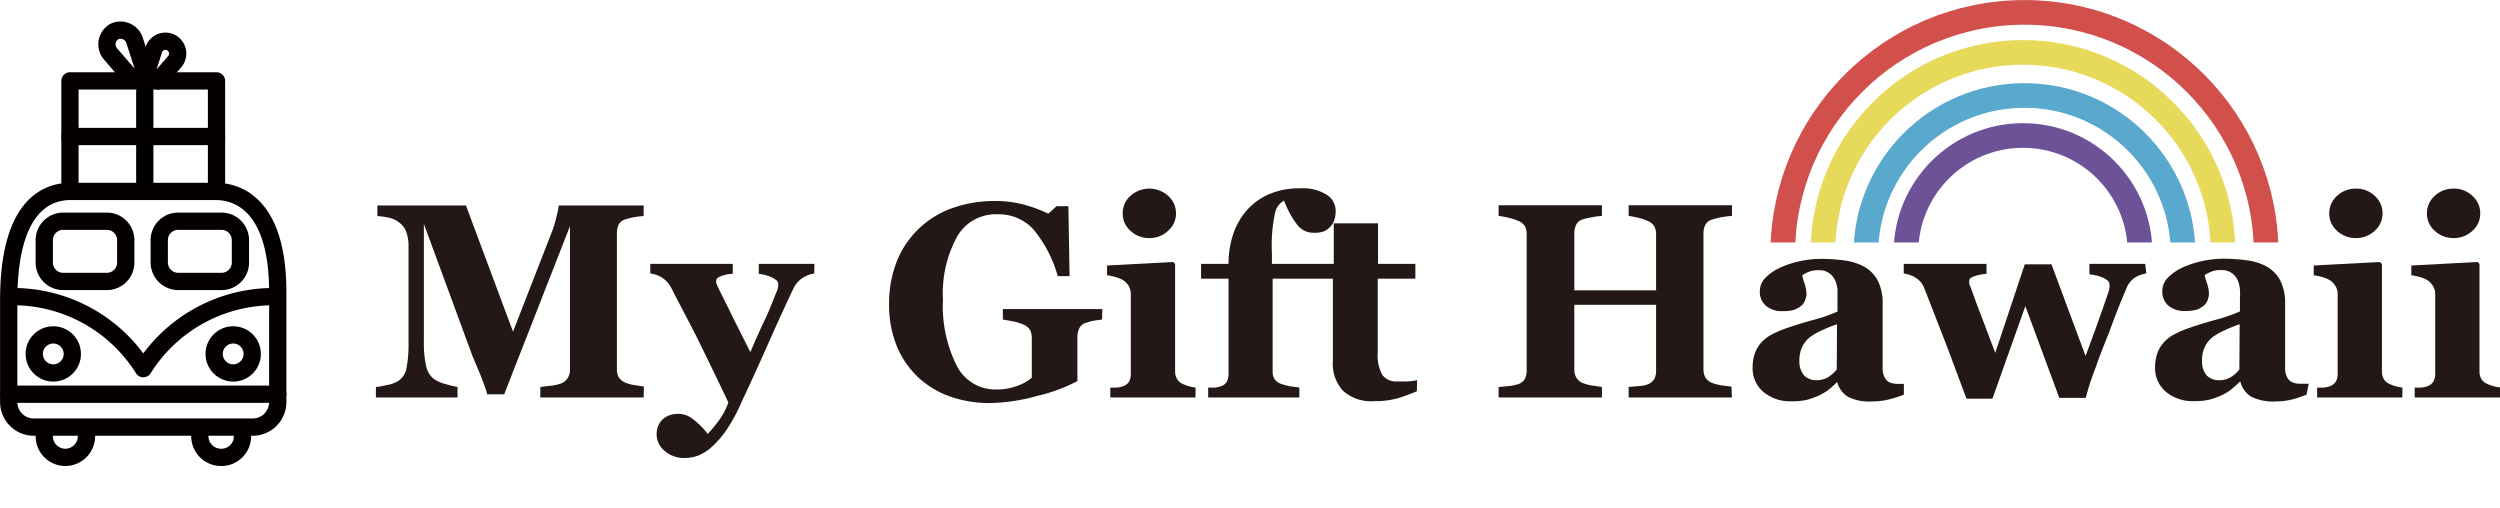 <svg xmlns="http://www.w3.org/2000/svg" xmlns:xlink="http://www.w3.org/1999/xlink" viewBox="0 0 169.39 34.43"><defs><style>.cls-1,.cls-3,.cls-5,.cls-6,.cls-7,.cls-8{fill:none;}.cls-2{fill:#231815;}.cls-3{stroke:#040000;stroke-width:1.17px;}.cls-3,.cls-7{stroke-linecap:round;stroke-linejoin:round;}.cls-4{clip-path:url(#clip-path);}.cls-5{stroke:#d1504b;stroke-width:1.67px;}.cls-5,.cls-6,.cls-8{stroke-miterlimit:10;}.cls-6{stroke:#e7d959;stroke-width:1.67px;}.cls-7{stroke:#58a9cd;stroke-width:1.67px;}.cls-8{stroke:#6d5297;stroke-width:1.67px;}</style><clipPath id="clip-path" transform="translate(0 -4.12)"><path id="SVGID" class="cls-1" d="M157.91,20.55a20.55,20.55,0,1,0-41.1,0"/></clipPath></defs><g id="レイヤー_2" data-name="レイヤー 2"><g id="レイヤー_1-2" data-name="レイヤー 1"><path class="cls-2" d="M43.61,31.05h-7v-.71l.76-.09a3.07,3.07,0,0,0,.62-.14,1,1,0,0,0,.48-.38,1.11,1.11,0,0,0,.15-.6V19.44l-4.46,11.4H33c0-.2-.19-.6-.4-1.2L32,28.21l-3.28-8.92v7.89a7.54,7.54,0,0,0,.15,1.73,1.53,1.53,0,0,0,.49.86,2.35,2.35,0,0,0,.82.37,6.88,6.88,0,0,0,.82.2v.71H25.47v-.71c.15,0,.4-.06.74-.13a2,2,0,0,0,.85-.33,1.33,1.33,0,0,0,.49-.86,8.66,8.66,0,0,0,.13-1.74V20.85a2.71,2.71,0,0,0-.15-1,1.33,1.33,0,0,0-.44-.62,1.73,1.73,0,0,0-.75-.36,4.92,4.92,0,0,0-.77-.11v-.72h6l3.19,8.55,2.7-6.93a8.9,8.9,0,0,0,.26-.92,5,5,0,0,0,.14-.7h5.75v.72a4.39,4.39,0,0,0-.61.07,5.62,5.62,0,0,0-.62.15.76.76,0,0,0-.47.37,1.48,1.48,0,0,0-.11.57v9.19a1.28,1.28,0,0,0,.11.55,1,1,0,0,0,.47.39,2.59,2.59,0,0,0,.6.16l.65.1Z" transform="translate(0 -4.12)"/><path class="cls-2" d="M55.17,22.65a2,2,0,0,0-.8.31,1.78,1.78,0,0,0-.64.77q-.79,1.66-1.62,3.54c-.55,1.25-1.17,2.61-1.85,4.06a11.64,11.64,0,0,1-1.09,2,6.44,6.44,0,0,1-1,1.12,3,3,0,0,1-.87.54,2.62,2.62,0,0,1-.87.16,2,2,0,0,1-1.4-.48,1.46,1.46,0,0,1-.54-1.09,1.86,1.86,0,0,1,.06-.48,1.51,1.51,0,0,1,.25-.46,1.23,1.23,0,0,1,.46-.34,1.67,1.67,0,0,1,.69-.14,1.56,1.56,0,0,1,1,.36,5,5,0,0,1,1,1,8.77,8.77,0,0,0,.75-.9,4.57,4.57,0,0,0,.65-1.23c-.72-1.53-1.37-2.85-1.93-4S46.18,25,45.48,23.62a1.83,1.83,0,0,0-.61-.68,1.93,1.93,0,0,0-.81-.29V22h5.59v.67a2.56,2.56,0,0,0-.71.13c-.28.09-.41.2-.41.33a.5.5,0,0,0,0,.16,1.27,1.27,0,0,0,.1.25c.2.43.5,1,.88,1.78s.82,1.64,1.33,2.66c.37-.87.7-1.61,1-2.23s.52-1.24.77-1.84a1.16,1.16,0,0,0,.12-.54.35.35,0,0,0-.16-.29,1.71,1.71,0,0,0-.38-.21,2.78,2.78,0,0,0-.44-.14l-.34-.06V22h3.77Z" transform="translate(0 -4.12)"/><path class="cls-2" d="M74.67,25.77l-.51.07a3.61,3.61,0,0,0-.54.14.74.74,0,0,0-.5.4A1.39,1.39,0,0,0,73,27v1.51c0,.31,0,.55,0,.74s0,.41,0,.69a11.24,11.24,0,0,1-2.7,1,12.8,12.8,0,0,1-3.29.49A8.12,8.12,0,0,1,64.41,31a6.26,6.26,0,0,1-2.17-1.29,6.1,6.1,0,0,1-1.47-2.12,7.45,7.45,0,0,1-.53-2.89,7.79,7.79,0,0,1,.5-2.81,6.3,6.3,0,0,1,3.73-3.65,8.49,8.49,0,0,1,3-.5,7.35,7.35,0,0,1,2,.27,9.55,9.55,0,0,1,1.56.59l.56-.51h.8l.08,4.74h-.8A8.54,8.54,0,0,0,70,19.64a3.19,3.19,0,0,0-2.45-1,3,3,0,0,0-2.71,1.53,8,8,0,0,0-.95,4.24,9,9,0,0,0,.93,4.48,2.93,2.93,0,0,0,2.66,1.62,4,4,0,0,0,1.43-.24,3,3,0,0,0,1-.56V27.05a1.33,1.33,0,0,0-.11-.56,1,1,0,0,0-.48-.39,3.57,3.57,0,0,0-.69-.21l-.68-.12v-.71h6.74Z" transform="translate(0 -4.12)"/><path class="cls-2" d="M81,31.05H75.23v-.67l.47,0a1.87,1.87,0,0,0,.39-.09.79.79,0,0,0,.42-.32,1.2,1.2,0,0,0,.11-.54V24.06a1.13,1.13,0,0,0-.14-.56,1.26,1.26,0,0,0-.37-.39,2.07,2.07,0,0,0-.5-.21,4.09,4.09,0,0,0-.6-.13v-.66l4.48-.24.13.14v7.26a1,1,0,0,0,.14.54.79.79,0,0,0,.39.33,2.48,2.48,0,0,0,.41.15,3,3,0,0,0,.45.09ZM79.68,18.58a1.53,1.53,0,0,1-.54,1.18,1.78,1.78,0,0,1-1.26.49,1.81,1.81,0,0,1-1.28-.49,1.52,1.52,0,0,1-.53-1.18,1.54,1.54,0,0,1,.53-1.19,1.9,1.9,0,0,1,2.55,0A1.57,1.57,0,0,1,79.68,18.58Z" transform="translate(0 -4.12)"/><path class="cls-2" d="M90.5,18.45a1.88,1.88,0,0,1-.07.5,1.16,1.16,0,0,1-.24.47,1.3,1.3,0,0,1-.43.35,1.62,1.62,0,0,1-.71.12,1.37,1.37,0,0,1-1.13-.51A6.34,6.34,0,0,1,87,17.71a1.26,1.26,0,0,0-.6.8,10.65,10.65,0,0,0-.22,2.78V22h2.52v1H86.23V29.3a.85.85,0,0,0,.17.56.92.92,0,0,0,.43.28,5,5,0,0,0,.57.15l.64.09v.67H81.86v-.67l.47,0a2.15,2.15,0,0,0,.4-.09.7.7,0,0,0,.4-.32,1.2,1.2,0,0,0,.11-.54V23H81.38V22h1.86a6.33,6.33,0,0,1,.28-1.9,4.73,4.73,0,0,1,.88-1.64,4.33,4.33,0,0,1,1.51-1.15,5.27,5.27,0,0,1,2.22-.43,3,3,0,0,1,1.75.43A1.29,1.29,0,0,1,90.5,18.45Z" transform="translate(0 -4.12)"/><path class="cls-2" d="M96,30.63a13,13,0,0,1-1.25.46,5.52,5.52,0,0,1-1.63.21A2.85,2.85,0,0,1,91,30.6a2.68,2.68,0,0,1-.69-2V23H88.68V22h1.69V19.25h3V22H95.9v1H93.35v5a2.83,2.83,0,0,0,.3,1.51,1.16,1.16,0,0,0,1.06.45,6.81,6.81,0,0,0,.69,0,3.78,3.78,0,0,0,.62-.08Z" transform="translate(0 -4.12)"/><path class="cls-2" d="M117.35,31.05h-7v-.71l.66-.06a1.94,1.94,0,0,0,.61-.11.87.87,0,0,0,.46-.36,1.09,1.09,0,0,0,.13-.57V24.77h-5.54v4.37a1.16,1.16,0,0,0,.13.56.89.89,0,0,0,.46.38,3.43,3.43,0,0,0,.59.16l.69.1v.71h-7v-.71l.68-.06a3.31,3.31,0,0,0,.64-.13.82.82,0,0,0,.46-.36,1.26,1.26,0,0,0,.12-.57V20a1.13,1.13,0,0,0-.11-.54.94.94,0,0,0-.47-.38,4.18,4.18,0,0,0-.7-.22,5.54,5.54,0,0,0-.62-.11v-.72h7v.72a5.12,5.12,0,0,0-.68.09,4.55,4.55,0,0,0-.6.14.69.69,0,0,0-.47.38,1.26,1.26,0,0,0-.12.55v3.88h5.54V20a1.13,1.13,0,0,0-.12-.54.94.94,0,0,0-.47-.38,3.42,3.42,0,0,0-.64-.21c-.26-.06-.48-.1-.63-.12v-.72h7v.72a5.89,5.89,0,0,0-.66.08A5.38,5.38,0,0,0,116,19a.73.73,0,0,0-.46.37,1.31,1.31,0,0,0-.12.56v9.19a1.22,1.22,0,0,0,.12.56.9.9,0,0,0,.46.38,3.34,3.34,0,0,0,.64.17l.68.09Z" transform="translate(0 -4.12)"/><path class="cls-2" d="M129,30.86a8.06,8.06,0,0,1-1,.32,4.79,4.79,0,0,1-1.16.14A3.21,3.21,0,0,1,125.2,31a1.68,1.68,0,0,1-.72-1h0a7,7,0,0,1-.6.54,3.9,3.9,0,0,1-.62.37,5.24,5.24,0,0,1-.83.3,4.66,4.66,0,0,1-1.11.1,2.79,2.79,0,0,1-1.82-.62,2.08,2.08,0,0,1-.75-1.67,2.77,2.77,0,0,1,.17-1,2.36,2.36,0,0,1,.46-.74,2.75,2.75,0,0,1,.64-.48,7.22,7.22,0,0,1,.79-.36q.83-.3,2-.63a10.87,10.87,0,0,0,1.69-.58v-.88c0-.15,0-.35,0-.6a1.81,1.81,0,0,0-.16-.63,1.18,1.18,0,0,0-.4-.49,1.14,1.14,0,0,0-.72-.2,1.65,1.65,0,0,0-.67.11,2.52,2.52,0,0,0-.44.23,3.46,3.46,0,0,0,.16.56,2.38,2.38,0,0,1,.13.72,1.08,1.08,0,0,1-.09.39.81.81,0,0,1-.23.37,1.66,1.66,0,0,1-.48.29,2.55,2.55,0,0,1-.8.1,1.66,1.66,0,0,1-1.16-.37,1.25,1.25,0,0,1-.4-1,1.28,1.28,0,0,1,.41-.92,3.38,3.38,0,0,1,1-.67,6.49,6.49,0,0,1,1.33-.43,7.09,7.09,0,0,1,1.39-.15,11.46,11.46,0,0,1,1.62.11,3.84,3.84,0,0,1,1.34.43,2.37,2.37,0,0,1,.9.93,3.35,3.35,0,0,1,.33,1.59c0,.69,0,1.5,0,2.45s0,1.57,0,1.86a1.31,1.31,0,0,0,.13.65.76.76,0,0,0,.37.36,1.38,1.38,0,0,0,.49.09H129Zm-4.53-4.77c-.35.12-.69.25-1,.4a4.46,4.46,0,0,0-.83.47,1.91,1.91,0,0,0-.53.66,2.13,2.13,0,0,0-.19.94,1.45,1.45,0,0,0,.32,1,1.13,1.13,0,0,0,.81.32,1.53,1.53,0,0,0,.83-.21,2.74,2.74,0,0,0,.57-.51Z" transform="translate(0 -4.12)"/><path class="cls-2" d="M145.43,22.65a2,2,0,0,0-.78.28,1.58,1.58,0,0,0-.6.8c-.43,1-.77,1.88-1,2.52S142.41,27.81,142,29c-.1.25-.22.59-.36,1s-.24.8-.32,1.08h-1.79l-2.3-6.22L135,31.13h-1.76c-.62-1.66-1.1-2.95-1.45-3.87l-1.42-3.64a1.36,1.36,0,0,0-.56-.67,1.91,1.91,0,0,0-.82-.3V22h5.61v.67a3.49,3.49,0,0,0-.74.14c-.29.08-.43.19-.43.32a.7.7,0,0,0,0,.16c0,.05,0,.13.08.25.17.48.39,1.1.68,1.85s.62,1.63,1,2.64l2-6h1.81l2.31,6.21c.35-.94.62-1.68.81-2.21s.44-1.24.73-2.09a1.81,1.81,0,0,0,.08-.34.63.63,0,0,0,0-.2.38.38,0,0,0-.16-.3,1.45,1.45,0,0,0-.39-.21,2.81,2.81,0,0,0-.45-.13l-.36-.06V22h3.78Z" transform="translate(0 -4.12)"/><path class="cls-2" d="M156.28,30.86a8.06,8.06,0,0,1-.95.32,4.79,4.79,0,0,1-1.16.14,3.24,3.24,0,0,1-1.65-.33,1.68,1.68,0,0,1-.72-1h-.05a7,7,0,0,1-.6.54,3.5,3.5,0,0,1-.62.37,5.24,5.24,0,0,1-.83.3,4.66,4.66,0,0,1-1.11.1,2.81,2.81,0,0,1-1.82-.62,2.08,2.08,0,0,1-.75-1.67,2.77,2.77,0,0,1,.17-1,2.22,2.22,0,0,1,.47-.74,2.5,2.5,0,0,1,.63-.48,7.22,7.22,0,0,1,.79-.36q.82-.3,2-.63a10.87,10.87,0,0,0,1.69-.58v-.88a5.1,5.1,0,0,0,0-.6,2.08,2.08,0,0,0-.15-.63,1.2,1.2,0,0,0-.41-.49,1.14,1.14,0,0,0-.72-.2,1.65,1.65,0,0,0-.67.11,2.52,2.52,0,0,0-.44.23,3.46,3.46,0,0,0,.16.56,2.38,2.38,0,0,1,.13.72,1.29,1.29,0,0,1-.08.39.91.91,0,0,1-.24.37,1.66,1.66,0,0,1-.48.29,2.55,2.55,0,0,1-.8.1,1.66,1.66,0,0,1-1.16-.37,1.25,1.25,0,0,1-.4-1,1.28,1.28,0,0,1,.41-.92,3.38,3.38,0,0,1,1-.67,6.49,6.49,0,0,1,1.33-.43,7.09,7.09,0,0,1,1.39-.15,11.72,11.72,0,0,1,1.63.11,3.85,3.85,0,0,1,1.33.43,2.37,2.37,0,0,1,.9.93,3.35,3.35,0,0,1,.33,1.59c0,.69,0,1.5,0,2.45s0,1.57,0,1.86a1.31,1.31,0,0,0,.13.65.74.74,0,0,0,.38.36,1.27,1.27,0,0,0,.48.09h.61Zm-4.53-4.77c-.35.12-.68.25-1,.4a4.46,4.46,0,0,0-.83.47,1.91,1.91,0,0,0-.53.66,2.13,2.13,0,0,0-.19.94,1.45,1.45,0,0,0,.32,1,1.13,1.13,0,0,0,.81.32,1.53,1.53,0,0,0,.83-.21,2.51,2.51,0,0,0,.57-.51Z" transform="translate(0 -4.12)"/><path class="cls-2" d="M162.77,31.05H157v-.67l.46,0a1.83,1.83,0,0,0,.4-.09.8.8,0,0,0,.41-.32,1.08,1.08,0,0,0,.12-.54V24.06a1,1,0,0,0-.15-.56,1.26,1.26,0,0,0-.37-.39,2.15,2.15,0,0,0-.49-.21,4.5,4.5,0,0,0-.61-.13v-.66l4.48-.24.14.14v7.26a1,1,0,0,0,.13.54.78.78,0,0,0,.4.33,2.08,2.08,0,0,0,.4.15,3.12,3.12,0,0,0,.46.09Zm-1.34-12.47a1.55,1.55,0,0,1-.53,1.18,1.81,1.81,0,0,1-1.27.49,1.83,1.83,0,0,1-1.28-.49,1.55,1.55,0,0,1-.53-1.18,1.57,1.57,0,0,1,.53-1.19,1.83,1.83,0,0,1,1.28-.49,1.79,1.79,0,0,1,1.27.49A1.57,1.57,0,0,1,161.43,18.58Z" transform="translate(0 -4.12)"/><path class="cls-2" d="M169.39,31.05h-5.78v-.67l.46,0a1.83,1.83,0,0,0,.4-.09.8.8,0,0,0,.41-.32,1.08,1.08,0,0,0,.12-.54V24.06a1,1,0,0,0-.15-.56,1.26,1.26,0,0,0-.37-.39,2.15,2.15,0,0,0-.49-.21,4.5,4.5,0,0,0-.61-.13v-.66l4.48-.24L168,22v7.26a1,1,0,0,0,.13.54.78.78,0,0,0,.4.33,2.08,2.08,0,0,0,.4.15,3.12,3.12,0,0,0,.46.09Zm-1.34-12.47a1.55,1.55,0,0,1-.53,1.18,1.81,1.81,0,0,1-1.27.49,1.83,1.83,0,0,1-1.28-.49,1.55,1.55,0,0,1-.53-1.18,1.57,1.57,0,0,1,.53-1.19,1.83,1.83,0,0,1,1.28-.49,1.79,1.79,0,0,1,1.27.49A1.57,1.57,0,0,1,168.05,18.58Z" transform="translate(0 -4.12)"/><path class="cls-3" d="M14.61,17.09H4.79c-1.65,0-4.2,1-4.2,7.38v6.89a1.7,1.7,0,0,0,1.69,1.7H17.13a1.7,1.7,0,0,0,1.69-1.7V23.92C18.82,18.12,16.23,17.09,14.61,17.09Z" transform="translate(0 -4.12)"/><polyline class="cls-3" points="14.67 12.31 14.67 5.48 4.74 5.48 4.74 12.31"/><path class="cls-3" d="M8.77,9.26,7.46,7.74a1,1,0,0,1,.3-1.49h0a1,1,0,0,1,1.35.58L9.81,9" transform="translate(0 -4.12)"/><path class="cls-3" d="M10.71,9.6l1.14-1.32A.84.84,0,0,0,11.58,7h0a.83.83,0,0,0-1.16.49L9.81,9.39" transform="translate(0 -4.12)"/><line class="cls-3" x1="4.74" y1="9.25" x2="14.67" y2="9.25"/><line class="cls-3" x1="9.81" y1="6.2" x2="9.81" y2="12.7"/><path class="cls-3" d="M18.65,24.22A10.41,10.41,0,0,0,9.71,29.1a10.4,10.4,0,0,0-9-4.88" transform="translate(0 -4.12)"/><circle class="cls-3" cx="3.61" cy="23.98" r="1.29"/><circle class="cls-3" cx="15.8" cy="23.98" r="1.29"/><line class="cls-3" x1="0.59" y1="26.71" x2="18.82" y2="26.71"/><path class="cls-3" d="M3,33.68a1.43,1.43,0,0,0,1.43,1.43h0a1.44,1.44,0,0,0,1.43-1.43" transform="translate(0 -4.12)"/><path class="cls-3" d="M13.54,33.68A1.44,1.44,0,0,0,15,35.11h0a1.43,1.43,0,0,0,1.43-1.43" transform="translate(0 -4.12)"/><path class="cls-3" d="M7.23,23.19H4.31A1.28,1.28,0,0,1,3,21.9V20.39a1.28,1.28,0,0,1,1.29-1.28H7.23a1.28,1.28,0,0,1,1.29,1.28V21.9A1.28,1.28,0,0,1,7.23,23.19Z" transform="translate(0 -4.12)"/><path class="cls-3" d="M15,23.19H12.08a1.29,1.29,0,0,1-1.29-1.29V20.39a1.28,1.28,0,0,1,1.29-1.28H15a1.28,1.28,0,0,1,1.29,1.28V21.9A1.28,1.28,0,0,1,15,23.19Z" transform="translate(0 -4.12)"/><g class="cls-4"><circle class="cls-5" cx="137.17" cy="17.22" r="16.38"/><circle class="cls-6" cx="137.07" cy="17.11" r="13.56"/><circle class="cls-7" cx="137.17" cy="17.22" r="10.75"/><circle class="cls-8" cx="137.07" cy="17.11" r="7.93"/></g></g></g></svg>